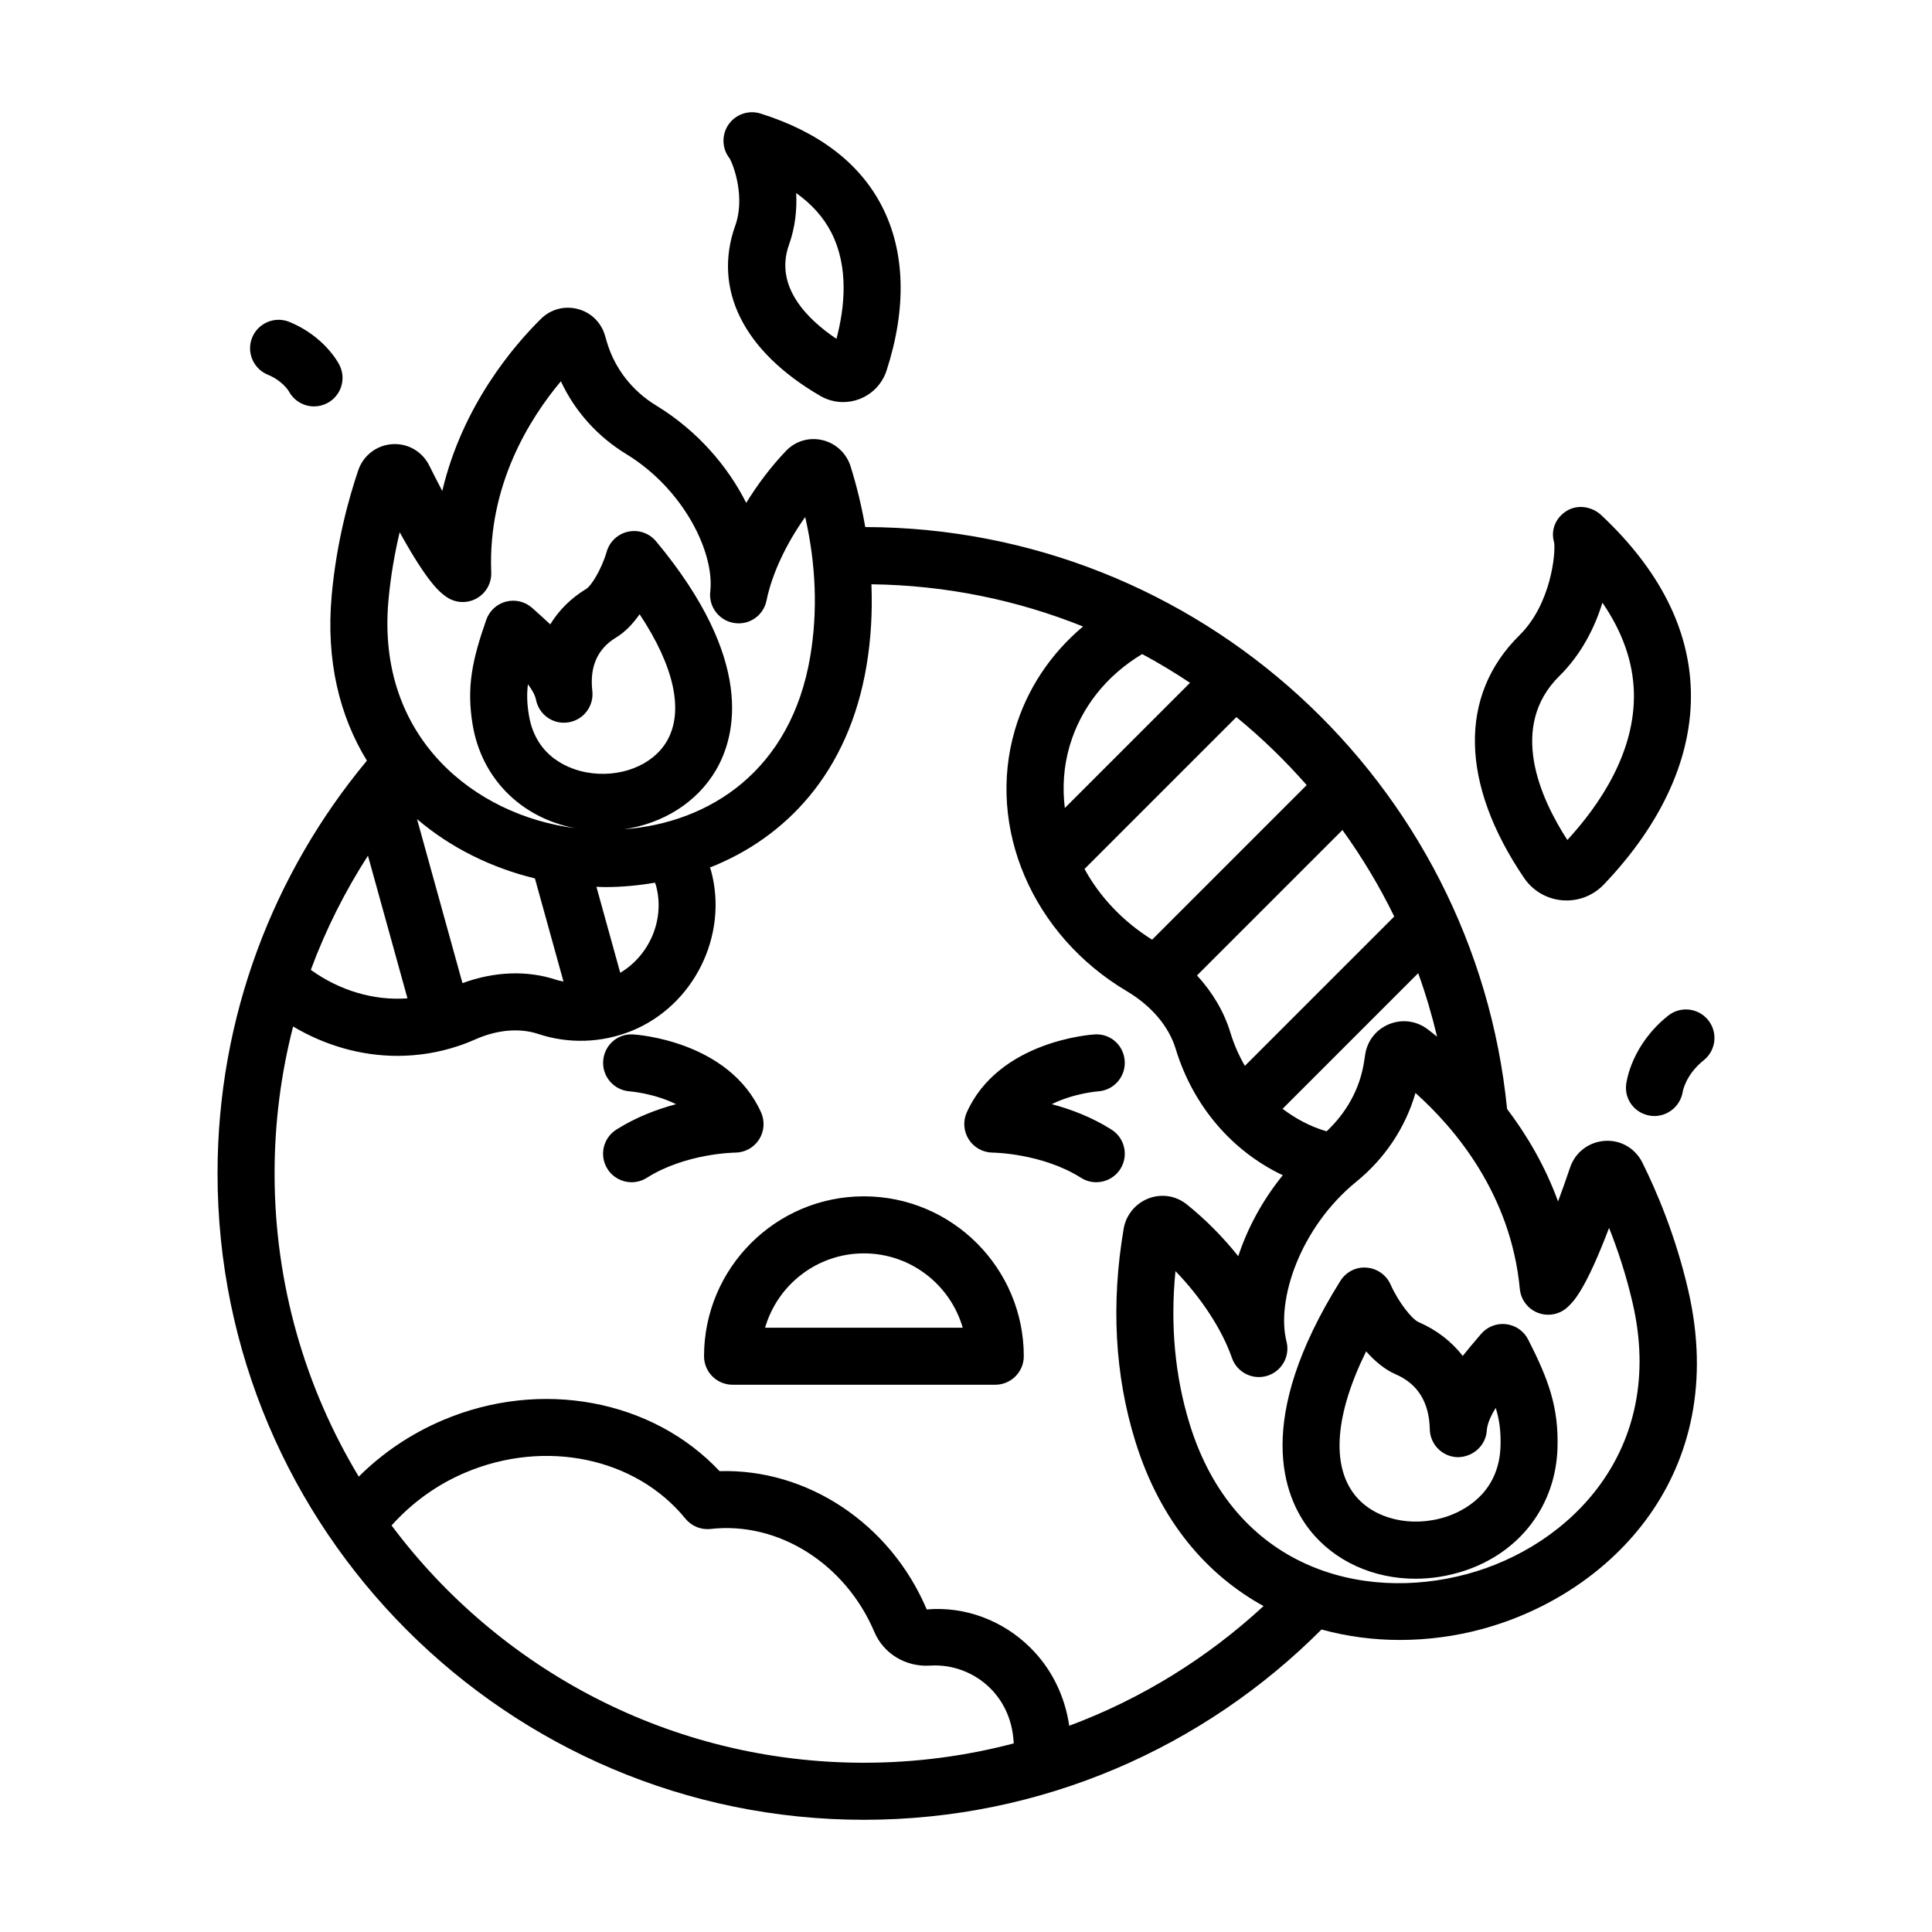 <?xml version="1.0" encoding="UTF-8"?>
<!-- Uploaded to: SVG Repo, www.svgrepo.com, Generator: SVG Repo Mixer Tools -->
<svg fill="#000000" width="800px" height="800px" version="1.1" viewBox="144 144 512 512" xmlns="http://www.w3.org/2000/svg">
 <path d="m440.91 453.79c-1.441 2.273-3.891 3.512-6.391 3.512-1.387 0-2.785-0.379-4.039-1.172-10.293-6.523-23.277-6.676-23.406-6.676-2.555-0.016-4.941-1.324-6.324-3.469-1.379-2.148-1.594-4.856-0.547-7.188 8.488-18.895 32.828-20.602 33.859-20.664 4.246-0.301 7.75 2.914 8.004 7.078 0.254 4.156-2.902 7.734-7.055 8.004-0.242 0.016-6.469 0.523-12.281 3.398 5.004 1.328 10.598 3.426 15.836 6.742 3.527 2.234 4.574 6.906 2.344 10.434zm-95.766-7.789c1.391-2.148 1.598-4.859 0.547-7.203-8.488-18.895-32.828-20.602-33.855-20.664-4.219-0.289-7.719 2.898-7.988 7.051-0.273 4.152 2.879 7.742 7.031 8.035 0.102 0.004 6.406 0.492 12.289 3.398-5 1.328-10.602 3.426-15.836 6.742-3.523 2.234-4.574 6.902-2.34 10.43 1.438 2.273 3.887 3.512 6.391 3.512 1.383 0 2.781-0.379 4.035-1.172 10.297-6.523 23.277-6.676 23.387-6.676 2.559 0 4.945-1.297 6.34-3.453zm70.172 57.41c0 4.172-3.387 7.559-7.559 7.559h-69.621c-4.176 0-7.559-3.387-7.559-7.559 0-23.363 19.008-42.371 42.367-42.371s42.371 19.008 42.371 42.371zm-16.184-7.555c-3.285-11.367-13.781-19.699-26.188-19.699s-22.902 8.336-26.188 19.699zm192.28-9.855c11.164 48.496-20.531 80.508-54.707 89.727-6.961 1.879-14.312 2.879-21.73 2.879-6.957 0-13.965-0.906-20.766-2.773-31.035 31.133-73.934 50.43-121.26 50.43-94.453 0-171.3-76.84-171.3-171.3 0-41.551 14.883-79.684 39.582-109.38-7.129-11.645-10.934-26.289-9.32-43.914 1.273-13.957 4.527-25.676 7.031-33.047 1.328-3.918 4.856-6.633 8.98-6.914 4.113-0.301 7.973 1.93 9.816 5.629 1.258 2.523 2.414 4.773 3.469 6.773 5.367-22.832 19.246-38.812 26.156-45.617 2.574-2.543 6.211-3.523 9.719-2.613 3.508 0.906 6.211 3.527 7.234 7.008l0.516 1.75c2.051 6.961 6.668 12.922 13.004 16.785 11.109 6.777 19.07 16.227 23.922 25.848 3.035-4.953 6.609-9.656 10.527-13.766 2.508-2.629 6.106-3.699 9.648-2.875 3.523 0.82 6.387 3.481 7.473 6.938 1.695 5.398 2.961 10.77 3.894 16.105 88.527 0.18 161.5 67.852 170.09 154.2 5.129 6.797 10.012 14.934 13.512 24.527 0.969-2.602 2.031-5.594 3.199-9.031 1.352-3.981 4.934-6.734 9.125-7.019 4.254-0.328 8.133 1.965 10.012 5.738 3.711 7.449 8.828 19.383 12.172 33.91zm-71.578-84.098-35.934 35.938c3.488 2.66 7.398 4.723 11.645 5.969 0.004 0 0.012 0.004 0.016 0.004 5.285-4.941 8.848-11.344 9.926-18.41l0.297-1.934c0.547-3.637 2.914-6.652 6.328-8.051 3.426-1.391 7.223-0.914 10.18 1.309 0.758 0.566 1.66 1.293 2.551 2.004-1.367-5.734-3.023-11.355-5.008-16.828zm-58.617 0.598c4.102 4.473 7.148 9.578 8.82 15.066 0.961 3.172 2.269 6.148 3.867 8.898l39.582-39.582c-3.918-8.059-8.535-15.707-13.727-22.922zm10.438-68.465-40.246 40.246c4.023 7.367 10.133 13.891 17.914 18.742l40.965-40.965c-5.711-6.504-11.93-12.543-18.633-18.023zm-44.191 7.656c-1.582 5.406-1.945 10.973-1.277 16.441l33.18-33.18c-4.094-2.731-8.32-5.277-12.676-7.621-9.461 5.668-16.25 14.188-19.227 24.359zm-131.23 21.754c0.02 0.004 0.035 0.004 0.055 0.004-14.34-2.793-24.691-13.254-27.039-27.422-1.652-10.008-0.078-17.207 3.617-27.777 0.836-2.387 2.809-4.199 5.258-4.828 2.453-0.621 5.047 0.012 6.93 1.703l0.922 0.828c1.211 1.082 2.519 2.25 3.844 3.512 2.293-3.762 5.512-6.961 9.57-9.422 1.242-0.75 3.965-4.977 5.41-9.891 0.789-2.676 2.988-4.699 5.719-5.266 2.742-0.566 5.555 0.418 7.34 2.562 26.246 31.523 21.211 51.527 15.875 60.645-5.031 8.586-14.074 14.168-24.34 15.664 22.617-1.684 44.27-15.516 49.344-45.887 1.98-11.852 1.523-24.215-1.348-36.855-5.031 7.047-8.828 15.109-10.25 22.117-0.801 3.965-4.551 6.621-8.59 5.965-3.996-0.633-6.789-4.305-6.324-8.328 1.18-10.273-6.996-27.125-22.27-36.441-7.641-4.66-13.633-11.375-17.316-19.289-8.297 9.895-19.395 27.578-18.457 50.637 0.117 2.875-1.406 5.562-3.93 6.941-2.523 1.379-5.606 1.207-7.965-0.445-1.539-1.082-4.769-3.352-12.367-17.125-1.246 5.238-2.363 11.336-2.973 18.004-3.344 36.691 23.199 57.027 49.285 60.395zm-1.594-28.016c-4.031 0.656-7.785-1.996-8.59-5.965-0.254-1.27-1.059-2.688-2.144-4.129-0.344 2.805-0.223 5.305 0.262 8.223 1.898 11.457 11.277 14.387 15.223 15.121 8.75 1.605 17.523-1.762 21.309-8.223 4.629-7.902 1.984-19.859-7.199-33.676-1.691 2.43-3.769 4.68-6.269 6.191-4.894 2.961-7 7.719-6.262 14.125 0.457 4.027-2.332 7.699-6.328 8.332zm7.418 43.578 6.312 22.789c7.805-4.644 11.922-14.23 9.465-23.172-0.066-0.25-0.191-0.465-0.266-0.707-4.387 0.754-8.812 1.164-13.203 1.168-0.777-0.004-1.539-0.055-2.309-0.078zm-16.301-2.219c-11.258-2.738-22.176-7.969-31.242-15.727l12.043 43.484c8.434-3.109 17.148-3.453 24.844-0.891 0.637 0.211 1.281 0.312 1.926 0.461zm-59.387 24.238c7.734 5.547 16.781 8.191 25.613 7.543l-10.473-37.812c-6.074 9.453-11.191 19.578-15.141 30.27zm186.28 204.99c-0.34-7.219-3.484-11.902-6.25-14.645-4.215-4.176-10.078-6.367-15.969-5.969-6.438 0.383-12.301-3.188-14.727-8.941-7.676-18.105-25.496-29.309-43.352-27.277-2.562 0.301-5.09-0.742-6.715-2.734-13.156-16.164-37.145-21.188-58.348-12.191-7.578 3.211-14.199 8.059-19.52 14 28.504 38.145 74.004 62.883 125.18 62.883 13.719 0.004 27.02-1.789 39.703-5.125zm66.207-36.395c-14.844-8.176-27.352-22.258-33.988-43.664-5.434-17.531-6.469-36.48-3.086-56.336 0.621-3.641 3.148-6.715 6.594-8.031 3.465-1.32 7.238-0.727 10.121 1.578 4.961 3.965 9.609 8.676 13.656 13.738 2.387-7.269 6.301-14.684 11.797-21.461-13.426-6.344-23.789-18.371-28.379-33.484-1.816-5.977-6.43-11.414-12.984-15.305-25.027-14.867-37.211-43.324-29.629-69.211 3.16-10.797 9.441-20.176 18.055-27.418-17.379-6.988-36.285-10.938-56.078-11.188 0.289 7.285-0.109 14.477-1.289 21.531-4.769 28.555-21.582 45.672-41.504 53.527 0.074 0.25 0.195 0.477 0.266 0.73 4.734 17.242-4.559 35.961-21.152 42.617-7.875 3.152-16.621 3.426-24.629 0.758-4.941-1.633-10.859-1.125-16.66 1.441-1.469 0.656-2.988 1.246-4.543 1.762-5.234 1.75-10.668 2.609-16.098 2.609-9.539 0-19.078-2.684-27.648-7.781-3.207 12.449-4.914 25.496-4.914 38.934 0 29.367 8.16 56.863 22.312 80.352 6.316-6.301 13.898-11.406 22.309-14.973 26.016-11.031 55.539-5.41 73.312 13.523 23.121-0.703 45.215 13.805 54.898 36.652 10.109-0.891 20.152 2.894 27.438 10.109 5.613 5.562 9.148 12.73 10.328 20.711 19.242-7.172 36.688-18.035 51.496-31.723zm97.824-80.23v-0.004c-1.738-7.547-4.012-14.32-6.262-19.988-6.336 16.695-9.512 19.625-11 21.008-2.117 1.953-5.141 2.535-7.832 1.512-2.68-1.027-4.551-3.488-4.82-6.348-2.387-25.238-17.34-42.707-27.652-51.922-2.656 9.141-8.078 17.328-15.645 23.484-15.008 12.203-21.305 31.496-18.535 42.375 1.004 3.922-1.27 7.938-5.141 9.102-3.91 1.168-7.984-0.93-9.32-4.754-2.641-7.59-8.203-16.031-14.965-22.996-1.406 14.301-0.137 27.93 3.793 40.621 11.758 37.914 45.398 47.23 73.469 39.656 27.406-7.398 52.832-33 43.91-71.746zm-27.703 9.598c5.402 10.594 8.09 17.934 7.777 28.664-0.438 15.258-9.902 27.758-24.703 32.629-4.289 1.41-8.668 2.098-12.941 2.098-11.086 0-21.48-4.594-28.031-12.945-6.887-8.789-14.988-29.043 8.121-65.973 1.48-2.363 4.144-3.773 6.926-3.527 2.785 0.191 5.234 1.902 6.375 4.453 2.144 4.793 5.691 9.219 7.426 9.973 4.797 2.082 8.742 5.141 11.715 8.973 1.352-1.719 2.715-3.312 3.961-4.773l0.871-1.023c1.633-1.93 4.133-2.922 6.637-2.621 2.523 0.297 4.723 1.82 5.867 4.074zm-7.324 28.23c0.102-3.652-0.211-6.652-1.266-10.109-1.32 2.121-2.262 4.207-2.375 5.988-0.266 4.043-3.691 7.047-7.711 7.07-4.043-0.09-7.305-3.356-7.391-7.398-0.148-7.125-3.172-12.02-8.988-14.543-3.027-1.312-5.672-3.598-7.883-6.106-8.137 16.48-9.32 30.004-3.059 37.992 5.066 6.477 15.094 8.855 24.348 5.816 4.184-1.383 13.953-5.957 14.324-18.711zm-326.7-283.93c3.832 1.578 5.445 4.164 5.606 4.426 1.359 2.531 3.965 3.984 6.664 3.984 1.156 0 2.332-0.27 3.434-0.832 3.719-1.902 5.188-6.453 3.285-10.168-0.395-0.77-4.113-7.633-13.242-11.387-3.856-1.578-8.277 0.254-9.863 4.117-1.586 3.856 0.258 8.273 4.117 9.859zm381.74 171.06c-2.609-3.262-7.359-3.785-10.621-1.188-9.598 7.676-10.996 17.16-11.125 18.219-0.492 4.078 2.375 7.715 6.445 8.301 0.355 0.051 0.703 0.074 1.055 0.074 3.652 0 6.875-2.707 7.488-6.41 0.031-0.184 0.801-4.562 5.574-8.375 3.262-2.609 3.789-7.367 1.184-10.621zm-48.797-37.684c-16.941-24.945-17.387-48.387-1.227-64.312 8.379-8.254 9.613-21.707 9.195-24.582-0.988-3.277 0.398-6.57 3.305-8.375 2.918-1.805 6.727-1.191 9.215 1.152 15.285 14.352 23.266 29.988 23.711 46.48 0.473 17.32-7.508 35.086-23.074 51.379-2.598 2.719-6.141 4.223-9.855 4.223-0.383 0-0.762-0.016-1.145-0.047-4.109-0.348-7.805-2.5-10.125-5.918zm11.465-10.059c8.57-9.312 18.062-23.285 17.633-39.176-0.223-8.039-3.016-15.973-8.336-23.711-2.043 6.633-5.606 13.699-11.379 19.395-13.652 13.457-5.082 32.422 2.082 43.492zm-222-180.62c-1.988-2.504-2.188-6.019-0.453-8.75 1.844-2.883 5.391-4.172 8.648-3.148 15.449 4.867 26.27 13.125 32.156 24.555 6.172 11.973 6.598 27.027 1.238 43.539-1.137 3.5-3.758 6.258-7.188 7.57-1.402 0.535-2.867 0.801-4.32 0.801-2.098 0-4.184-0.547-6.055-1.637-20.363-11.809-28.574-28.281-22.516-45.199 2.602-7.269-0.34-15.715-1.512-17.73zm28.309 47.805c2.223-8.414 3.293-19.133-1.391-28.227-2.062-4.008-5.172-7.481-9.285-10.402 0.23 4.356-0.242 9.047-1.891 13.656-4.004 11.164 4.965 19.875 12.566 24.973z"/>
</svg>
